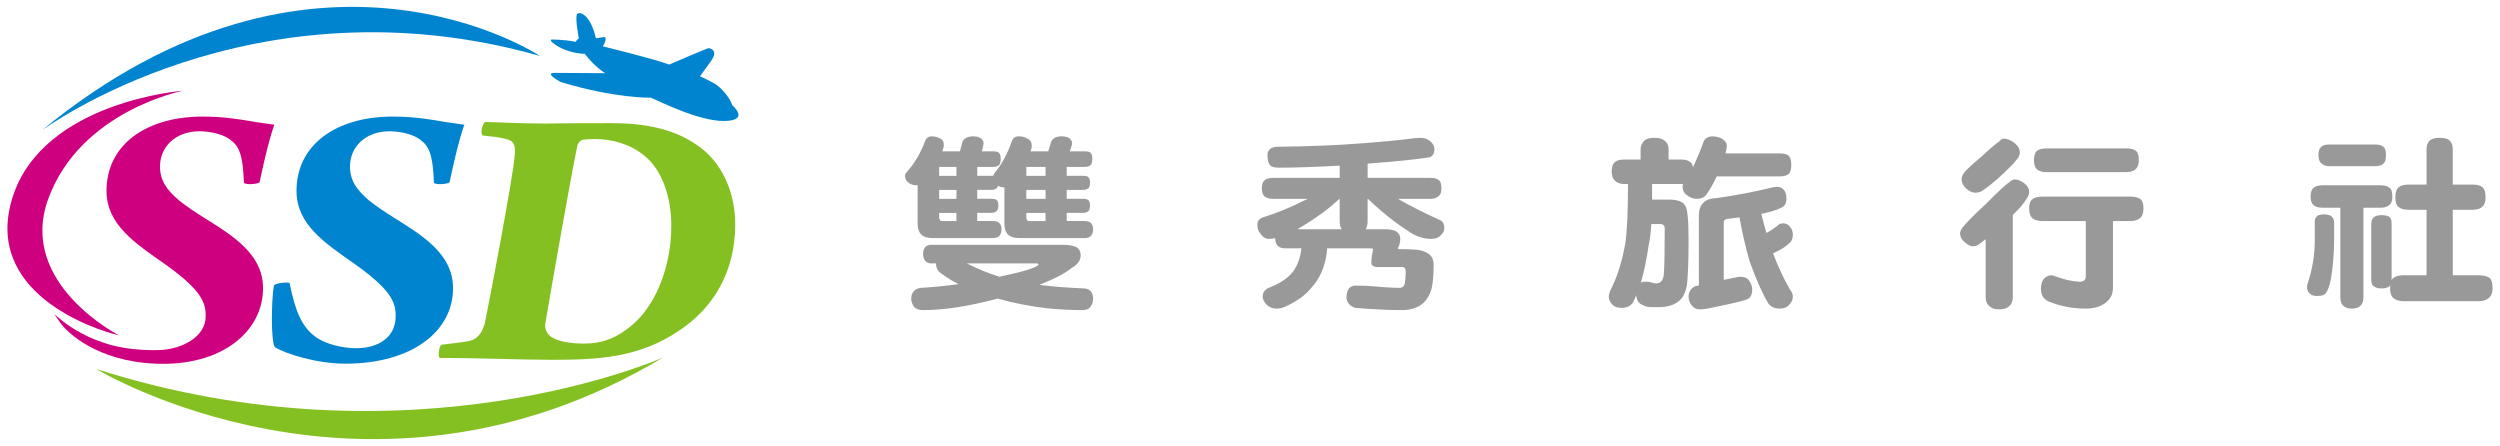 <?xml version="1.0" encoding="utf-8"?>
<!-- Generator: Adobe Illustrator 16.0.0, SVG Export Plug-In . SVG Version: 6.00 Build 0)  -->
<!DOCTYPE svg PUBLIC "-//W3C//DTD SVG 1.1//EN" "http://www.w3.org/Graphics/SVG/1.1/DTD/svg11.dtd">
<svg version="1.1" id="圖層_1" xmlns="http://www.w3.org/2000/svg" xmlns:xlink="http://www.w3.org/1999/xlink" x="0px" y="0px"
	 width="335.958px" height="59.992px" viewBox="0 35.685 335.958 59.992" enable-background="new 0 35.685 335.958 59.992"
	 xml:space="preserve">
<g>
	<path fill="#999999" d="M125.191,54.006c0.45,0,0.833,0.099,1.147,0.297c0.329,0.117,0.495,0.416,0.495,0.897
		c0,0.167-0.034,0.334-0.104,0.498c-0.036,0.118-0.07,0.225-0.105,0.325H129c0.104-0.397,0.218-0.831,0.338-1.296
		c0.228-0.464,0.688-0.706,1.384-0.723c0.419,0,0.74,0.066,0.965,0.198c0.296,0.15,0.461,0.391,0.496,0.724
		c0,0.133-0.078,0.497-0.234,1.097h1.486c0.419,0,0.688,0.067,0.811,0.2c0.156,0.148,0.233,0.415,0.233,0.797
		c0,0.348-0.062,0.614-0.181,0.796c-0.158,0.2-0.444,0.299-0.86,0.299h-2.114v1.197h1.904c0.088,0,0.165,0,0.234,0
		c0.033-0.101,0.087-0.208,0.156-0.325c0.958-1.147,1.722-2.534,2.296-4.161c0.156-0.547,0.479-0.823,0.965-0.823
		s0.887,0.108,1.201,0.323c0.382,0.15,0.573,0.474,0.573,0.973c0,0.183-0.035,0.357-0.104,0.524
		c-0.018,0.066-0.036,0.133-0.053,0.198h2.374c0.122-0.397,0.253-0.831,0.392-1.296c0.209-0.464,0.652-0.707,1.33-0.722
		c0.435,0,0.773,0.066,1.019,0.198c0.276,0.151,0.433,0.391,0.469,0.724c0,0.133-0.105,0.498-0.314,1.097h1.983
		c0.416,0,0.687,0.067,0.808,0.2c0.157,0.148,0.234,0.415,0.234,0.797c0,0.348-0.062,0.614-0.183,0.796
		c-0.156,0.2-0.443,0.3-0.859,0.3h-2.399v1.194h2.19c0.348,0,0.583,0.059,0.705,0.175c0.156,0.133,0.233,0.375,0.233,0.723
		c0,0.315-0.052,0.557-0.156,0.724c-0.175,0.183-0.435,0.275-0.782,0.275h-2.19V62.4h2.19c0.348,0,0.583,0.059,0.705,0.175
		c0.156,0.133,0.233,0.372,0.233,0.722c0,0.317-0.052,0.548-0.156,0.699c-0.175,0.198-0.435,0.297-0.782,0.297h-2.19v1.095h2.399
		c0.766,0,1.147,0.368,1.147,1.099c0,0.795-0.382,1.194-1.147,1.194h-8.791c-1.321,0-1.981-0.629-1.981-1.894v-4.909
		c-0.349-0.016-0.636-0.092-0.86-0.225c-0.018,0.101-0.063,0.192-0.132,0.274c-0.157,0.183-0.408,0.273-0.758,0.273h-1.904v1.195
		h1.904c0.35,0,0.583,0.06,0.705,0.175c0.156,0.134,0.235,0.373,0.235,0.723c0,0.315-0.062,0.548-0.183,0.699
		c-0.157,0.198-0.408,0.297-0.758,0.297h-1.904v1.095h2.113c0.766,0,1.149,0.368,1.149,1.099c0,0.795-0.384,1.193-1.149,1.193
		h-8.139c-1.32,0-1.982-0.628-1.982-1.893v-5.208c-0.034,0-0.07,0-0.104,0c-0.521,0-0.905-0.125-1.149-0.375
		c-0.296-0.199-0.444-0.497-0.444-0.896c0-0.15,0.079-0.315,0.235-0.498c0.991-1.095,1.791-2.425,2.4-3.988
		C124.408,54.282,124.72,54.006,125.191,54.006z M125.061,68.584h17.843c0.695,0,1.278,0.099,1.748,0.3
		c0.384,0.263,0.574,0.631,0.574,1.095c0,0.699-0.416,1.281-1.253,1.745c-0.887,0.715-2.322,1.464-4.304,2.243
		c1.844,0.235,3.87,0.393,6.078,0.477c0.713,0.064,1.095,0.498,1.147,1.293c0,0.482-0.096,0.832-0.286,1.049
		c-0.156,0.365-0.548,0.557-1.174,0.572c-1.391,0-2.904-0.074-4.539-0.226c-2.384-0.266-4.66-0.705-6.836-1.321
		c-3.826,1.03-7.165,1.547-10.018,1.547c-0.557,0-0.956-0.139-1.2-0.424c-0.244-0.35-0.374-0.705-0.392-1.07
		c0-0.848,0.418-1.346,1.253-1.497c1.565-0.084,3.271-0.248,5.114-0.498c-0.853-0.431-1.601-0.889-2.244-1.371
		c-0.521-0.347-0.783-0.789-0.783-1.317c0.018-0.053,0.026-0.084,0.026-0.1h-0.756c-0.644-0.053-0.984-0.482-1.019-1.296
		C124.077,69.017,124.416,68.618,125.061,68.584z M128.529,59.315v-1.197h-2.322v1.197H128.529z M128.529,62.406v-1.197h-2.322
		v1.197H128.529z M128.529,65.397V64.3h-2.322v0.574c0,0.347,0.147,0.523,0.444,0.523H128.529L128.529,65.397z M129.912,71.077
		c1.443,0.73,2.903,1.33,4.384,1.795c3.269-0.681,5.026-1.223,5.269-1.621c0-0.115-0.104-0.174-0.313-0.174H129.912z
		 M140.504,59.315v-1.197h-2.583v1.197H140.504z M140.504,62.406v-1.197h-2.583v1.197H140.504z M140.504,65.397V64.3h-2.583v0.574
		c0,0.347,0.131,0.523,0.391,0.523H140.504L140.504,65.397z"/>
	<path fill="#999999" d="M190.859,54.206c0.556,0,1,0.15,1.331,0.449c0.38,0.317,0.572,0.673,0.572,1.072
		c0,0.565-0.219,0.931-0.651,1.097c-1.933,0.299-4.706,0.58-8.324,0.846v1.92h8.452c0.523,0,0.905,0.106,1.149,0.323
		c0.209,0.183,0.314,0.549,0.314,1.098c0,0.415-0.088,0.724-0.262,0.922c-0.28,0.315-0.679,0.474-1.202,0.474h-4.382
		c1.738,0.996,3.652,1.96,5.739,2.889c0.329,0.201,0.496,0.532,0.496,0.996c0,0.384-0.132,0.69-0.392,0.922
		c-0.297,0.384-0.748,0.575-1.356,0.575c-0.607,0-1.166-0.102-1.669-0.3c-0.384-0.117-0.783-0.315-1.2-0.597
		c-1.981-1.263-3.863-2.759-5.636-4.485h-0.053v2.991c0,0.464-0.086,0.829-0.261,1.095h2.662c1.32,0,1.982,0.434,1.982,1.296
		c0,0.449-0.104,0.873-0.313,1.269c0,0.068,0.068,0.103,0.209,0.103c0.888,0,1.618,0.024,2.19,0.074
		c0.609,0.047,1.087,0.18,1.436,0.396c0.297,0.133,0.53,0.334,0.705,0.597c0.172,0.284,0.262,0.625,0.262,1.021
		c0,1.681-0.132,2.874-0.392,3.592c-0.4,1.096-1.069,1.826-2.01,2.19c-0.504,0.217-1.131,0.325-1.878,0.325
		c-1.791,0-3.887-0.099-6.286-0.3c-0.73-0.263-1.114-0.739-1.149-1.417c0.035-1.015,0.418-1.538,1.149-1.572
		c0.591,0,1.094,0.01,1.513,0.025c2.051,0.183,3.538,0.275,4.46,0.275c0.347,0,0.573-0.158,0.678-0.474
		c0.104-0.418,0.157-0.99,0.157-1.72c0-0.399-0.146-0.598-0.444-0.598h-3.234c-0.625,0-0.938-0.201-0.938-0.597
		c0-0.464,0.077-1.07,0.233-1.819c0-0.065-0.148-0.099-0.442-0.099h-5.739c0,0.479-0.088,1.07-0.261,1.77
		c-0.349,1.38-0.939,2.524-1.774,3.437c-0.747,0.981-1.88,1.829-3.392,2.54c-0.453,0.235-0.896,0.35-1.331,0.35
		c-0.572,0-1.033-0.183-1.383-0.547c-0.331-0.35-0.505-0.706-0.521-1.074c0.017-0.464,0.233-0.829,0.651-1.095
		c1.617-0.616,2.766-1.371,3.444-2.268c0.608-0.814,0.982-1.854,1.122-3.116h-2.269c-0.799-0.033-1.217-0.454-1.253-1.269
		c0-0.033,0-0.067,0-0.102c-0.278,0.068-0.564,0.102-0.859,0.102c-0.469,0-0.87-0.274-1.199-0.822
		c-0.226-0.217-0.339-0.582-0.339-1.096c0-0.498,0.27-0.832,0.81-0.996c1.791-0.55,3.653-1.313,5.582-2.293
		c0.14-0.066,0.27-0.125,0.392-0.175h-4.694c-0.489,0-0.86-0.106-1.122-0.322c-0.244-0.2-0.365-0.558-0.365-1.073
		c0-0.547,0.122-0.913,0.365-1.095c0.226-0.216,0.601-0.325,1.122-0.325h8.973v-1.646c-3.356,0.183-6.113,0.274-8.271,0.274
		c-0.661,0-1.069-0.183-1.226-0.549c-0.139-0.213-0.21-0.671-0.21-1.369c0.141-0.599,0.618-0.896,1.436-0.896
		c4.191-0.052,7.784-0.192,10.773-0.425c3.357-0.249,5.871-0.49,7.542-0.722C190.406,54.223,190.668,54.206,190.859,54.206z
		 M174.344,66.492h5.947c-0.173-0.281-0.261-0.649-0.261-1.095v-2.991c-0.034,0.032-0.077,0.059-0.129,0.074
		C178.597,63.743,176.746,65.081,174.344,66.492z"/>
	<path fill="#999999" d="M222.325,54.206c0.628,0,1.08,0.125,1.356,0.375c0.363,0.264,0.548,0.648,0.548,1.146v1.396h1.671
		c0.539,0,0.948,0.108,1.225,0.325c0.192,0.116,0.322,0.359,0.392,0.724c0.104-0.232,0.209-0.475,0.314-0.724
		c0.417-0.913,0.771-1.785,1.068-2.617c0.14-0.498,0.521-0.772,1.147-0.821c0.505,0,0.95,0.1,1.331,0.298
		c0.419,0.248,0.644,0.547,0.681,0.897c0,0.299-0.063,0.662-0.183,1.095h7.252c0.625,0,1.042,0.108,1.253,0.325
		c0.226,0.232,0.337,0.631,0.337,1.196c0,0.515-0.087,0.905-0.26,1.171c-0.262,0.266-0.705,0.399-1.33,0.399H230.7
		c-0.452,0.962-0.902,1.761-1.354,2.392c-0.262,0.414-0.723,0.622-1.383,0.622c-0.437,0-0.897-0.189-1.383-0.572
		c-0.313-0.249-0.471-0.632-0.471-1.148c0-0.064,0.028-0.164,0.079-0.297c-0.088,0.016-0.183,0.025-0.286,0.025h-3.889
		c0,0.73,0,1.429,0,2.093h2.215c1.2,0,1.941,0.266,2.218,0.796c0.312,0.365,0.471,1.918,0.471,4.659c0,2.577-0.071,4.572-0.21,5.983
		c-0.192,1.079-0.582,1.834-1.173,2.268c-0.644,0.498-1.531,0.749-2.661,0.749h-0.889c-0.503,0-0.904-0.093-1.201-0.275
		c-0.365-0.115-0.617-0.35-0.758-0.696c-0.069-0.186-0.12-0.394-0.156-0.622c-0.139,0.362-0.287,0.696-0.442,0.996
		c-0.331,0.464-0.826,0.696-1.486,0.696c-0.627,0-1.088-0.191-1.383-0.572c-0.245-0.285-0.365-0.601-0.365-0.95
		c0-0.213,0.062-0.473,0.183-0.773c0.903-1.708,1.582-3.827,2.035-6.354c0.243-1.624,0.365-4.293,0.365-7.998h-0.496
		c-0.506,0-0.906-0.133-1.2-0.399c-0.331-0.249-0.497-0.688-0.497-1.319c0-0.614,0.166-1.036,0.497-1.27
		c0.226-0.199,0.625-0.298,1.2-0.298h2.19v-1.397c0-0.432,0.173-0.823,0.521-1.171C221.273,54.324,221.717,54.206,222.325,54.206z
		 M220.5,73.694c0.088-0.067,0.191-0.117,0.313-0.148h0.6c0.104,0,0.22,0.016,0.341,0.05c0.331,0.114,0.6,0.173,0.809,0.173
		c0.262,0,0.469-0.074,0.627-0.226c0.173-0.133,0.303-0.414,0.39-0.848c0.09-1.113,0.132-3.215,0.132-6.302
		c0-0.399-0.209-0.601-0.627-0.601h-1.173c-0.07,1.129-0.191,2.095-0.364,2.89C221.265,70.613,220.916,72.28,220.5,73.694z
		 M233.725,72.872c0.661,0,1.078,0.148,1.252,0.448c0.313,0.381,0.479,0.789,0.496,1.219c0,0.798-0.28,1.271-0.835,1.423
		c-0.505,0.198-2.034,0.555-4.592,1.071c-0.642,0.148-1.19,0.223-1.644,0.223c-0.45,0-0.808-0.183-1.069-0.548
		c-0.278-0.331-0.416-0.721-0.416-1.17c0-0.597,0.276-1.055,0.832-1.37c0.174-0.05,0.359-0.093,0.549-0.124v-9.346
		c0-1.562,0.8-2.357,2.399-2.391c2.473-0.35,4.879-0.807,7.229-1.371c0.349-0.099,0.617-0.15,0.81-0.15
		c0.416,0,0.737,0.134,0.965,0.399c0.241,0.233,0.364,0.639,0.364,1.221c0,0.601-0.234,0.996-0.704,1.197
		c-0.521,0.281-1.409,0.557-2.661,0.822c0.208,0.894,0.434,1.751,0.678,2.567c0.644-0.35,1.226-0.748,1.75-1.197
		c0.191-0.064,0.374-0.099,0.547-0.099c0.383,0.016,0.696,0.198,0.939,0.548c0.21,0.247,0.313,0.591,0.313,1.021
		c0,0.517-0.173,0.892-0.522,1.123c-0.363,0.415-1.078,0.863-2.138,1.346c0.659,1.745,1.407,3.348,2.243,4.808
		c0.278,0.368,0.417,0.699,0.417,0.996c0,0.418-0.165,0.783-0.494,1.099c-0.28,0.347-0.714,0.522-1.305,0.522
		c-0.573,0-1.052-0.197-1.436-0.597c-0.816-1.33-1.669-3.233-2.556-5.708c-0.539-1.878-0.963-3.682-1.279-5.408
		c-0.033-0.164-0.06-0.35-0.078-0.547c-0.452,0.064-0.93,0.123-1.435,0.173c-0.469,0.019-0.703,0.191-0.703,0.526v7.697
		C232.335,73.144,233.029,73.005,233.725,72.872z"/>
	<path fill="#999999" d="M270.724,59.789c0.382,0,0.818,0.173,1.304,0.524c0.434,0.348,0.653,0.713,0.653,1.097
		c0,0.281-0.071,0.548-0.211,0.795c-0.139,0.249-0.442,0.675-0.912,1.271c-0.364,0.365-0.722,0.73-1.071,1.095v10.964
		c0,0.616-0.163,1.049-0.494,1.297c-0.28,0.281-0.732,0.424-1.355,0.424c-0.593,0-1.018-0.14-1.279-0.424
		c-0.35-0.232-0.521-0.662-0.521-1.297v-7.697c-0.244,0.183-0.488,0.365-0.73,0.548c-0.261,0.266-0.6,0.399-1.019,0.399
		c-0.331-0.019-0.695-0.208-1.094-0.576c-0.384-0.331-0.585-0.714-0.601-1.145c0-0.217,0.103-0.474,0.311-0.773
		c0.523-0.665,1.566-1.72,3.133-3.164c1.705-1.729,2.755-2.701,3.154-2.917C270.184,59.98,270.427,59.838,270.724,59.789z
		 M269.238,54.307c0.451,0,0.937,0.192,1.46,0.572c0.487,0.399,0.73,0.815,0.73,1.247c0,0.249-0.063,0.482-0.182,0.697
		c-0.122,0.184-0.358,0.474-0.705,0.873c-1.494,1.545-2.825,2.716-3.992,3.513c-0.296,0.249-0.678,0.374-1.148,0.374
		c-0.365-0.016-0.758-0.199-1.173-0.548c-0.401-0.382-0.609-0.798-0.626-1.246c0-0.25,0.104-0.539,0.313-0.873
		c0.382-0.464,1.174-1.194,2.374-2.194c1.271-1.179,2.052-1.844,2.349-1.992C268.812,54.48,269.011,54.339,269.238,54.307z
		 M274.481,62.106h11.791c0.626,0,1.087,0.114,1.383,0.348c0.26,0.199,0.39,0.608,0.39,1.221c0,0.532-0.104,0.921-0.313,1.172
		c-0.331,0.365-0.816,0.547-1.46,0.547h-2.323v8.973c0,0.798-0.304,1.444-0.913,1.942c-0.678,0.563-1.59,0.848-2.738,0.848
		c-1.791,0-3.486-0.331-5.088-0.996c-0.628-0.331-0.94-0.872-0.94-1.621c0-1.129,0.452-1.751,1.357-1.868
		c0.189,0,0.408,0.059,0.65,0.173c1.133,0.418,2.192,0.649,3.184,0.699c0.558,0,0.836-0.257,0.836-0.773v-7.376h-5.818
		c-0.609,0-1.063-0.133-1.356-0.398c-0.299-0.248-0.442-0.689-0.442-1.32c0-0.598,0.146-1.006,0.442-1.221
		C273.402,62.221,273.853,62.106,274.481,62.106z M274.976,55.628h10.772c0.611,0,1.045,0.114,1.306,0.348
		c0.243,0.2,0.365,0.614,0.365,1.247c0,0.481-0.105,0.84-0.313,1.07c-0.299,0.348-0.75,0.524-1.358,0.524h-10.772
		c-0.54,0-0.956-0.125-1.253-0.375c-0.26-0.232-0.392-0.639-0.392-1.22c0-0.614,0.132-1.029,0.392-1.247
		C274.002,55.742,274.422,55.628,274.976,55.628z"/>
	<path fill="#999999" d="M312.314,64.497c0.363,0,0.678,0.067,0.94,0.201c0.241,0.183,0.38,0.448,0.416,0.795v2.243
		c0,0.882-0.034,1.744-0.103,2.592c-0.175,2.441-0.488,3.988-0.941,4.635c-0.155,0.331-0.571,0.498-1.25,0.498
		c-0.471,0-0.802-0.117-0.992-0.35c-0.244-0.167-0.364-0.482-0.364-0.946c0.019-0.183,0.069-0.381,0.157-0.598
		c0.54-1.661,0.834-3.372,0.888-5.132v-3.042c0.018-0.3,0.13-0.531,0.339-0.695C311.575,64.564,311.878,64.497,312.314,64.497z
		 M312.106,60.586h7.823c0.559,0,0.965,0.125,1.227,0.372c0.226,0.183,0.339,0.564,0.339,1.148c0,0.448-0.098,0.788-0.286,1.021
		c-0.28,0.315-0.704,0.474-1.281,0.474h-2.32v12.037c0,0.532-0.13,0.903-0.393,1.123c-0.243,0.263-0.635,0.396-1.173,0.396
		c-0.522,0-0.903-0.133-1.147-0.396c-0.262-0.22-0.392-0.591-0.392-1.123V63.601h-2.399c-0.522,0-0.922-0.114-1.201-0.347
		c-0.262-0.217-0.394-0.599-0.394-1.147c0-0.582,0.132-0.974,0.394-1.172C311.147,60.701,311.549,60.586,312.106,60.586z
		 M313.017,55.104h6.182c0.487,0,0.845,0.1,1.07,0.298c0.243,0.167,0.365,0.532,0.365,1.097c0,0.5-0.069,0.84-0.209,1.022
		c-0.242,0.331-0.651,0.498-1.227,0.498h-6.182c-0.435,0-0.78-0.125-1.042-0.374c-0.28-0.198-0.419-0.582-0.419-1.146
		c0-0.531,0.139-0.905,0.419-1.122C312.182,55.194,312.529,55.104,313.017,55.104z M323.686,60.488h2.399v-4.661
		c0-0.564,0.132-0.973,0.394-1.22c0.26-0.268,0.721-0.401,1.383-0.401c0.679,0,1.129,0.133,1.354,0.401
		c0.262,0.232,0.394,0.639,0.394,1.22v4.661h2.633c0.626,0,1.087,0.124,1.383,0.373c0.261,0.234,0.393,0.683,0.393,1.348
		c0,0.497-0.105,0.88-0.313,1.146c-0.314,0.348-0.8,0.522-1.462,0.522h-2.633v8.797h3.443c0.692,0,1.198,0.127,1.513,0.374
		c0.26,0.217,0.39,0.656,0.39,1.321c0,0.548-0.113,0.946-0.339,1.197c-0.35,0.399-0.871,0.597-1.563,0.597h-10.018
		c-0.61,0-1.08-0.139-1.409-0.424c-0.298-0.25-0.444-0.705-0.444-1.37c0-0.133,0.009-0.248,0.027-0.35
		c-0.035,0.05-0.07,0.093-0.104,0.127c-0.244,0.198-0.6,0.297-1.07,0.297c-0.488,0-0.835-0.099-1.042-0.297
		c-0.227-0.151-0.341-0.442-0.341-0.873v-7.478c0-0.38,0.096-0.662,0.288-0.848c0.191-0.231,0.558-0.35,1.095-0.35
		c0.523,0,0.888,0.093,1.094,0.275c0.173,0.151,0.262,0.458,0.262,0.922v7.478c0,0.016,0,0.031,0,0.05
		c0.051-0.114,0.131-0.207,0.235-0.275c0.295-0.247,0.764-0.371,1.409-0.371h3.05v-8.798h-2.399c-0.607,0-1.061-0.125-1.356-0.374
		c-0.295-0.232-0.44-0.664-0.44-1.297c0-0.646,0.146-1.095,0.44-1.346C322.61,60.61,323.061,60.488,323.686,60.488z"/>
</g>
<g>
	<path fill="#CE0080" d="M15.235,82.124c1.571,0.396,3.772,0.675,6.131,0.605c3.037-0.086,6.271-1.756,6.271-4.511
		c0.059-2.079-0.876-3.741-5.435-7.015c-4.089-2.859-7.888-5.353-7.888-9.875c0-6.183,5.316-9.977,12.914-9.977
		c3.039,0,5.142,0.416,6.191,0.572c1.695,0.311,2.864,0.417,3.448,0.519c-0.7,1.975-1.285,4.47-1.986,7.743
		c-0.292,0.26-1.928,0.363-2.104,0.052c-0.116-3.015-0.408-4.677-1.635-5.613c-0.936-0.883-2.864-1.299-4.325-1.299
		c-3.271,0-5.316,2.131-5.316,4.729c0,1.924,0.935,3.17,2.57,4.573c2.162,1.716,4.208,2.756,6.429,4.314
		c3.153,2.234,4.85,4.47,4.85,7.482c0,5.769-5.503,10.529-14.491,10.133c-7.848-0.346-11.857-4.167-12.834-5.601
		C6.005,75.992,8.564,80.438,15.235,82.124z"/>
	<path fill="#0084CF" d="M42.359,80.92c1.284,0.988,3.68,1.561,5.492,1.561c3.037,0,5.316-1.507,5.316-4.262
		c0.059-2.08-0.876-3.741-5.433-7.016c-4.092-2.858-7.889-5.352-7.889-9.874c0-6.184,5.317-9.977,12.913-9.977
		c3.038,0,5.141,0.416,6.193,0.572c1.695,0.311,2.864,0.417,3.447,0.519c-0.701,1.975-1.284,4.47-1.985,7.744
		c-0.292,0.26-1.929,0.362-2.104,0.052c-0.117-3.015-0.41-4.677-1.636-5.613c-0.935-0.883-2.863-1.299-4.323-1.299
		c-3.272,0-5.317,2.13-5.317,4.729c0,1.923,0.935,3.17,2.57,4.573c2.161,1.715,4.207,2.754,6.427,4.314
		c3.156,2.234,4.851,4.469,4.851,7.482c0,5.769-5.493,10.133-14.491,10.133c-3.739,0-8.003-1.299-9.465-2.234
		c-0.526-0.778-0.468-6.235-0.117-8.262c0.233-0.365,1.753-0.468,2.103-0.365C39.67,77.491,40.547,79.57,42.359,80.92z"/>
	<path fill="#85C023" d="M62.866,81.545c1.282-0.209,1.869-1.04,2.277-2.39c0.408-1.872,3.856-19.852,4.031-22.659
		c0.116-1.3-0.057-1.923-1.401-2.183c-0.644-0.207-2.104-0.312-2.923-0.416c-0.35-0.415,0-1.611,0.353-1.818
		c0.993,0,4.732,0.208,8.004,0.208c4.559-0.052,4.208-0.052,8.999-0.052c5.783,0,9.64,1.3,12.562,3.793
		c2.455,2.184,4.033,5.717,4.033,9.823c0,6.286-2.866,11.119-7.422,14.186c-5.434,3.742-11.043,4.001-17.238,4.001
		c-3.914,0-10.341-0.259-15.074-0.259c-0.234-0.26-0.059-1.561,0.233-1.767C60.82,81.805,61.697,81.753,62.866,81.545z
		 M74.025,80.92c0.936,0.676,2.746,0.936,4.441,0.936c2.453,0,4.558-0.726,6.894-2.857c2.981-2.808,4.851-7.795,4.851-12.94
		c0-3.689-1.109-7.431-3.624-9.457c-1.75-1.455-4.146-2.235-6.718-2.235c-0.526,0-1.17,0.052-1.577,0.104
		c-0.292,0.052-0.645,0.468-0.7,0.779c-0.702,3.17-3.565,19.487-4.325,24.008C73.207,79.985,73.617,80.662,74.025,80.92z"/>
	<path fill="#0084CF" d="M96.054,46.938c0.797,0.464,2.014,1.807,2.347,2.884c0,0,2.438,2.035-0.987,2.119
		c-3.429,0.085-8.745-2.627-9.943-3.128c0,0-4.773,0.121-12.097-2.097c0,0-2.353-1.242-0.842-1.236
		c2.188,0.006,6.795,0.041,6.795,0.041s-1.385-0.813-2.748-2.608c0,0-1.866,0.031-3.688-1.043c0,0-1.207-0.74-0.784-0.874
		c0,0,1.803-0.005,3.261,0.316c0,0,0.18-0.369,0.423-0.45c0,0-0.583-2.984-0.208-3.321c0.377-0.339,1.771,0.138,2.494,3.283
		l1.166-0.166c0,0,0.453,0.161-0.238,1.257c0,0,6.731,1.634,8.925,2.443c0,0,5.212-2.235,5.278-2.208
		c0.068,0.027,1.501,0.155,0.287,1.815c-1.215,1.658-1.419,1.966-1.419,1.966S95.257,46.474,96.054,46.938z"/>
	<path fill="#CE0080" d="M15.999,80.754c0,0-13.656-6.969-9.523-18.319c4.331-11.897,18.147-14.563,18.147-14.563
		S5.847,49.281,1.715,62.12C-2.418,74.961,12.585,79.971,15.999,80.754z"/>
	<path fill="#0084CF" d="M5.59,53.235c0,0,28.249-21.039,66.979-10.026C72.569,43.209,42.322,23.032,5.59,53.235z"/>
	<path fill="#85C023" d="M89.111,83.723c0,0-33.791,15.103-76.183,1.544C12.928,85.267,49.486,107.479,89.111,83.723z"/>
</g>
</svg>
